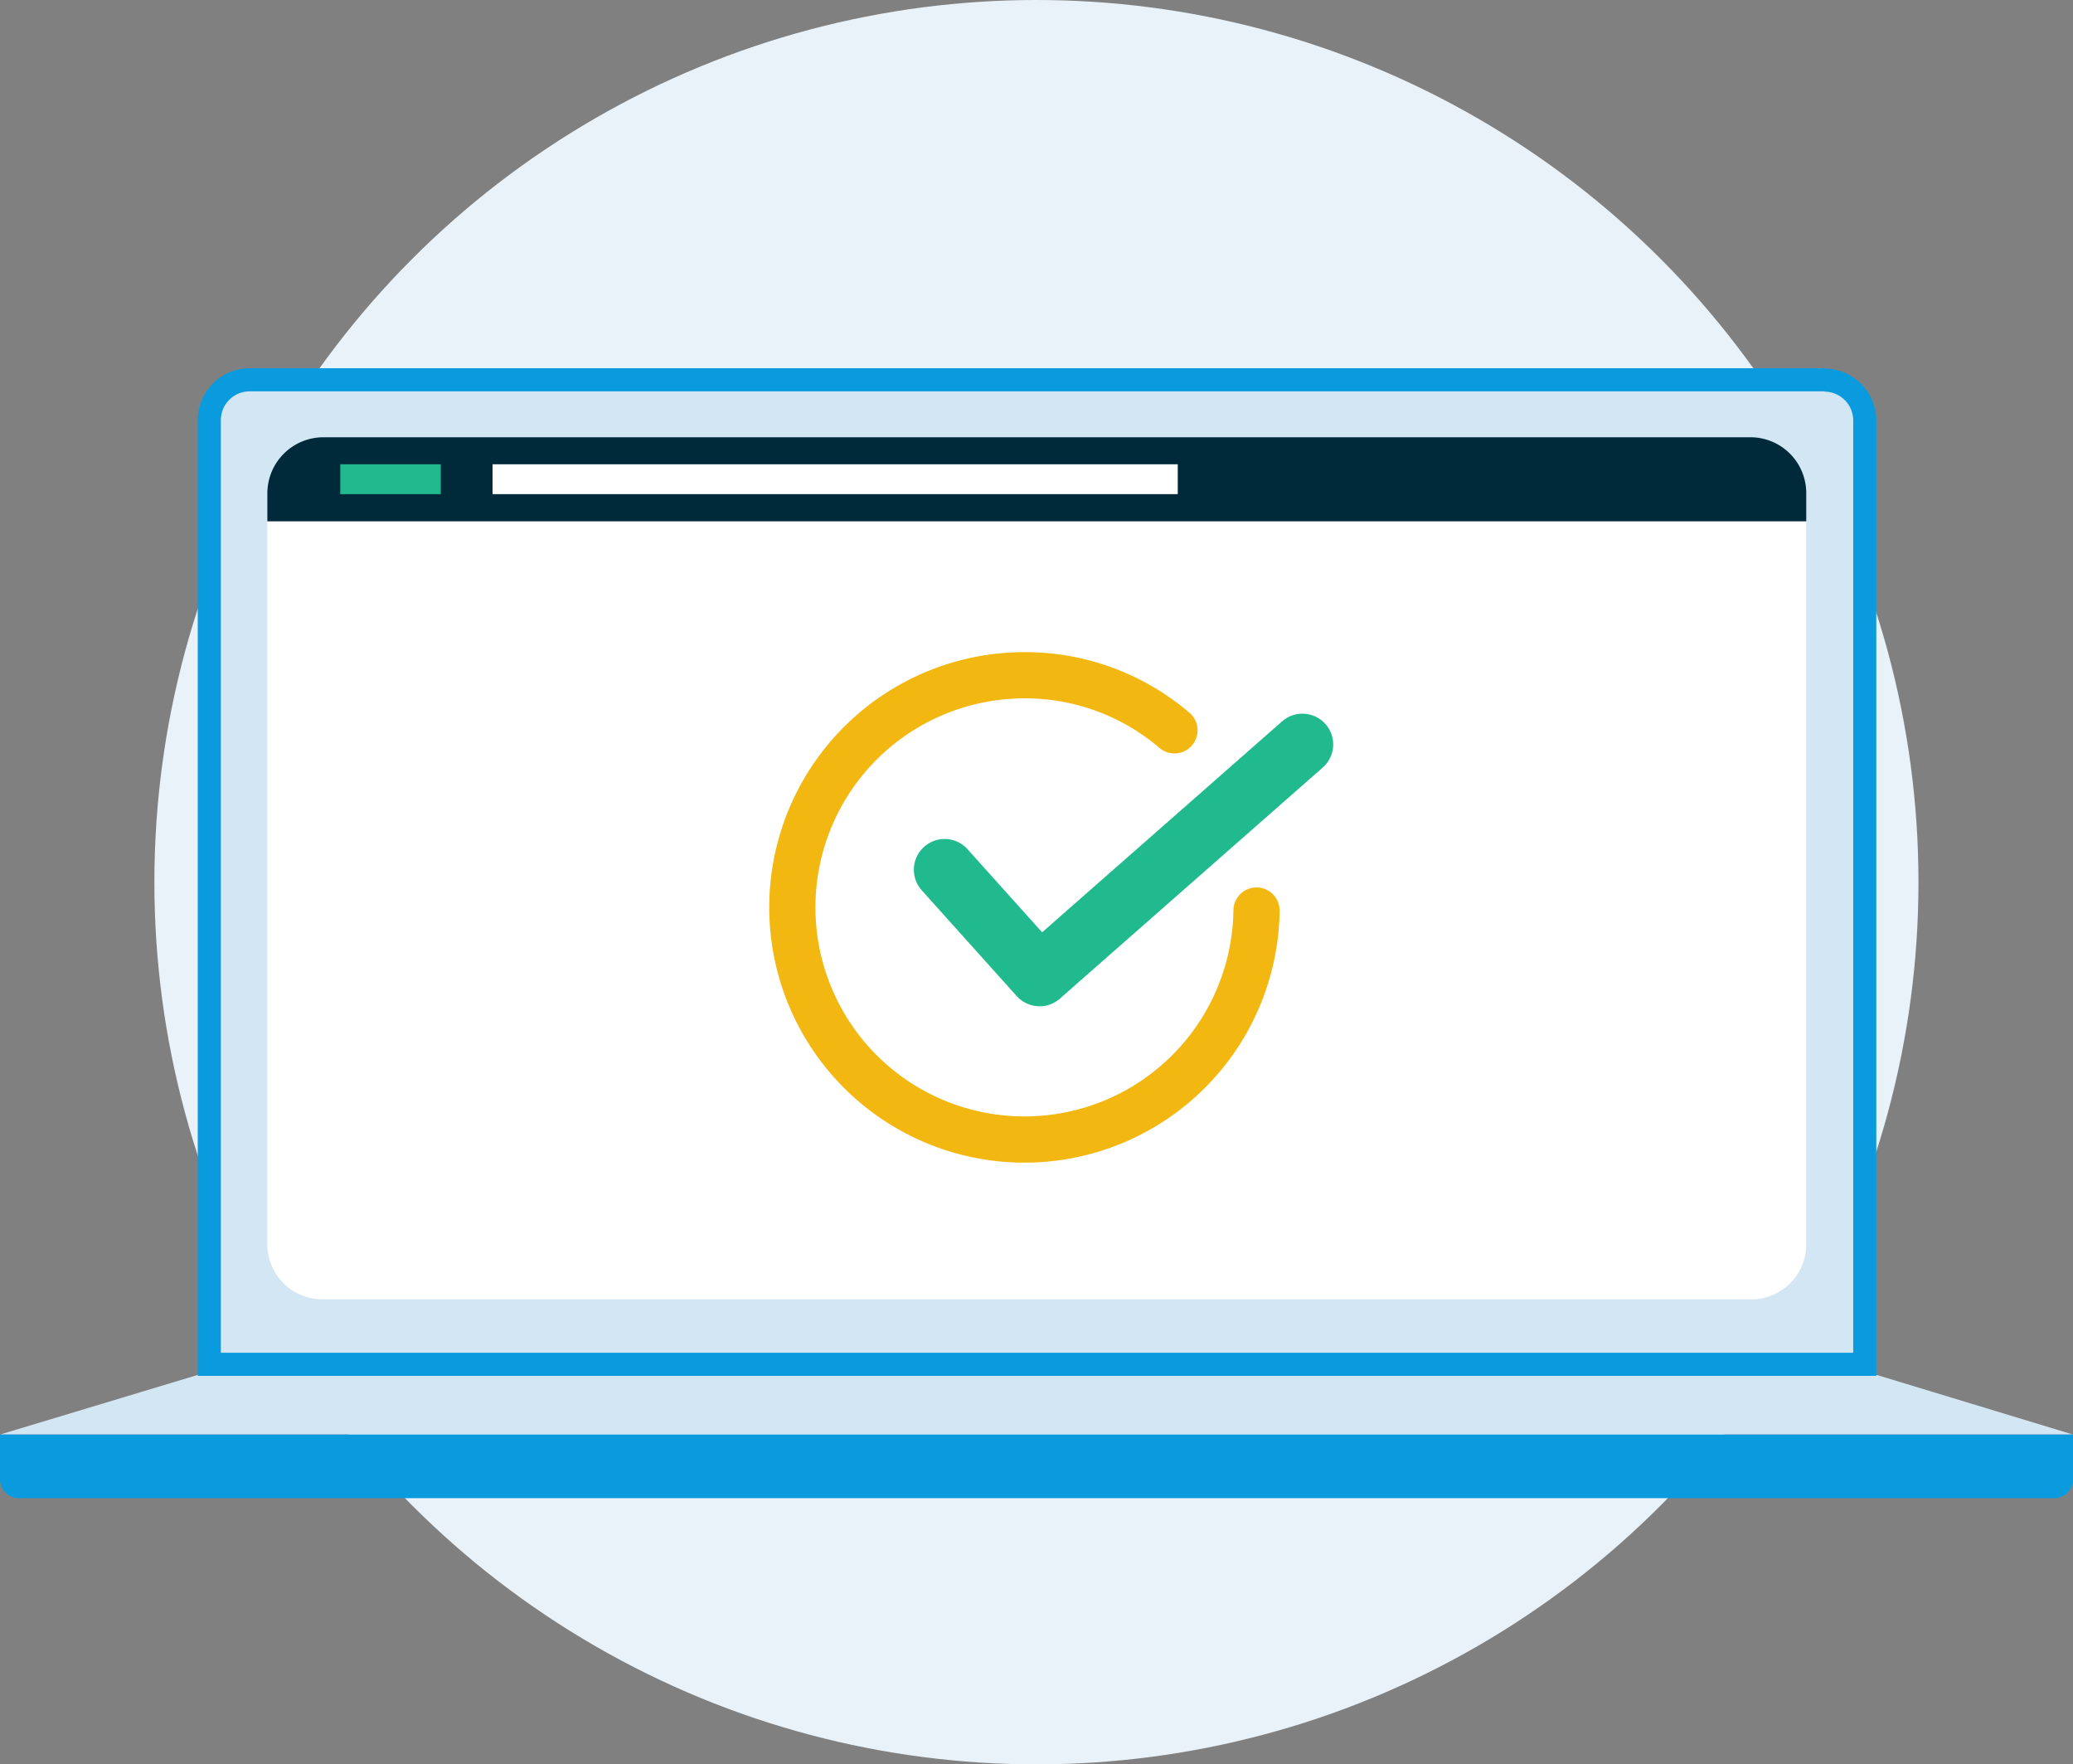 <svg xmlns="http://www.w3.org/2000/svg" width="138.17" height="117.58" viewBox="0 0 138.17 117.58"><rect x="0" y="0" width="138.17" height="117.58" fill="#808080" stroke="none"/><defs><style>.cls-2{fill:#d3e6f4}.cls-3{fill:#0a9bde}.cls-4{fill:#fff}</style></defs><g id="レイヤー_2" data-name="レイヤー 2"><g id="レイヤー_1-2" data-name="レイヤー 1"><circle cx="69.08" cy="58.79" r="58.79" fill="#e9f2f9"/><g id="レイヤー_2-2" data-name="レイヤー 2"><g id="レイヤー_1-2-2" data-name="レイヤー 1-2"><path class="cls-2" d="M124.44 91.43H13.83L0 95.6h138.17l-13.73-4.17z"/><path class="cls-3" d="M0 95.6v3a1.25 1.25 0 001.24 1.24h135.69a1.25 1.25 0 001.24-1.24v-3z"/><path class="cls-2" d="M14 90.92V28a2.71 2.71 0 012.69-2.69h105a2.7 2.7 0 012.6 2.69v62.9z"/><path class="cls-3" d="M121.6 26.1a1.92 1.92 0 011.92 1.9v62.15H14.72V28a1.92 1.92 0 011.92-1.92h105m0-1.54h-105A3.46 3.46 0 0013.18 28v63.69h111.88V28a3.47 3.47 0 00-3.46-3.44z"/><path class="cls-4" d="M120.39 83a3.66 3.66 0 01-3.71 3.59H21.54A3.67 3.67 0 0117.82 83V34.9a3.66 3.66 0 013.72-3.59h95.14a3.66 3.66 0 013.71 3.59z"/><path d="M120.39 34.74v-1.89a3.72 3.72 0 00-3.71-3.71H21.54a3.74 3.74 0 00-3.72 3.71v1.89z" fill="#002a39"/><path class="cls-4" d="M32.83 30.94H78.5v1.99H32.83z"/><path fill="#20ba8e" d="M22.68 30.94h6.7v1.99h-6.7z"/><g fill="none" stroke-linecap="round" stroke-linejoin="round"><path d="M83.75 60.68A15.47 15.47 0 1168.28 45a15.3 15.3 0 0110 3.67" stroke="#f2b711" stroke-width="3.08"/><path stroke="#20ba8e" stroke-width="4.1" d="M62.96 57.96l6.33 7.05 17.52-15.4"/></g></g></g></g></g></svg>